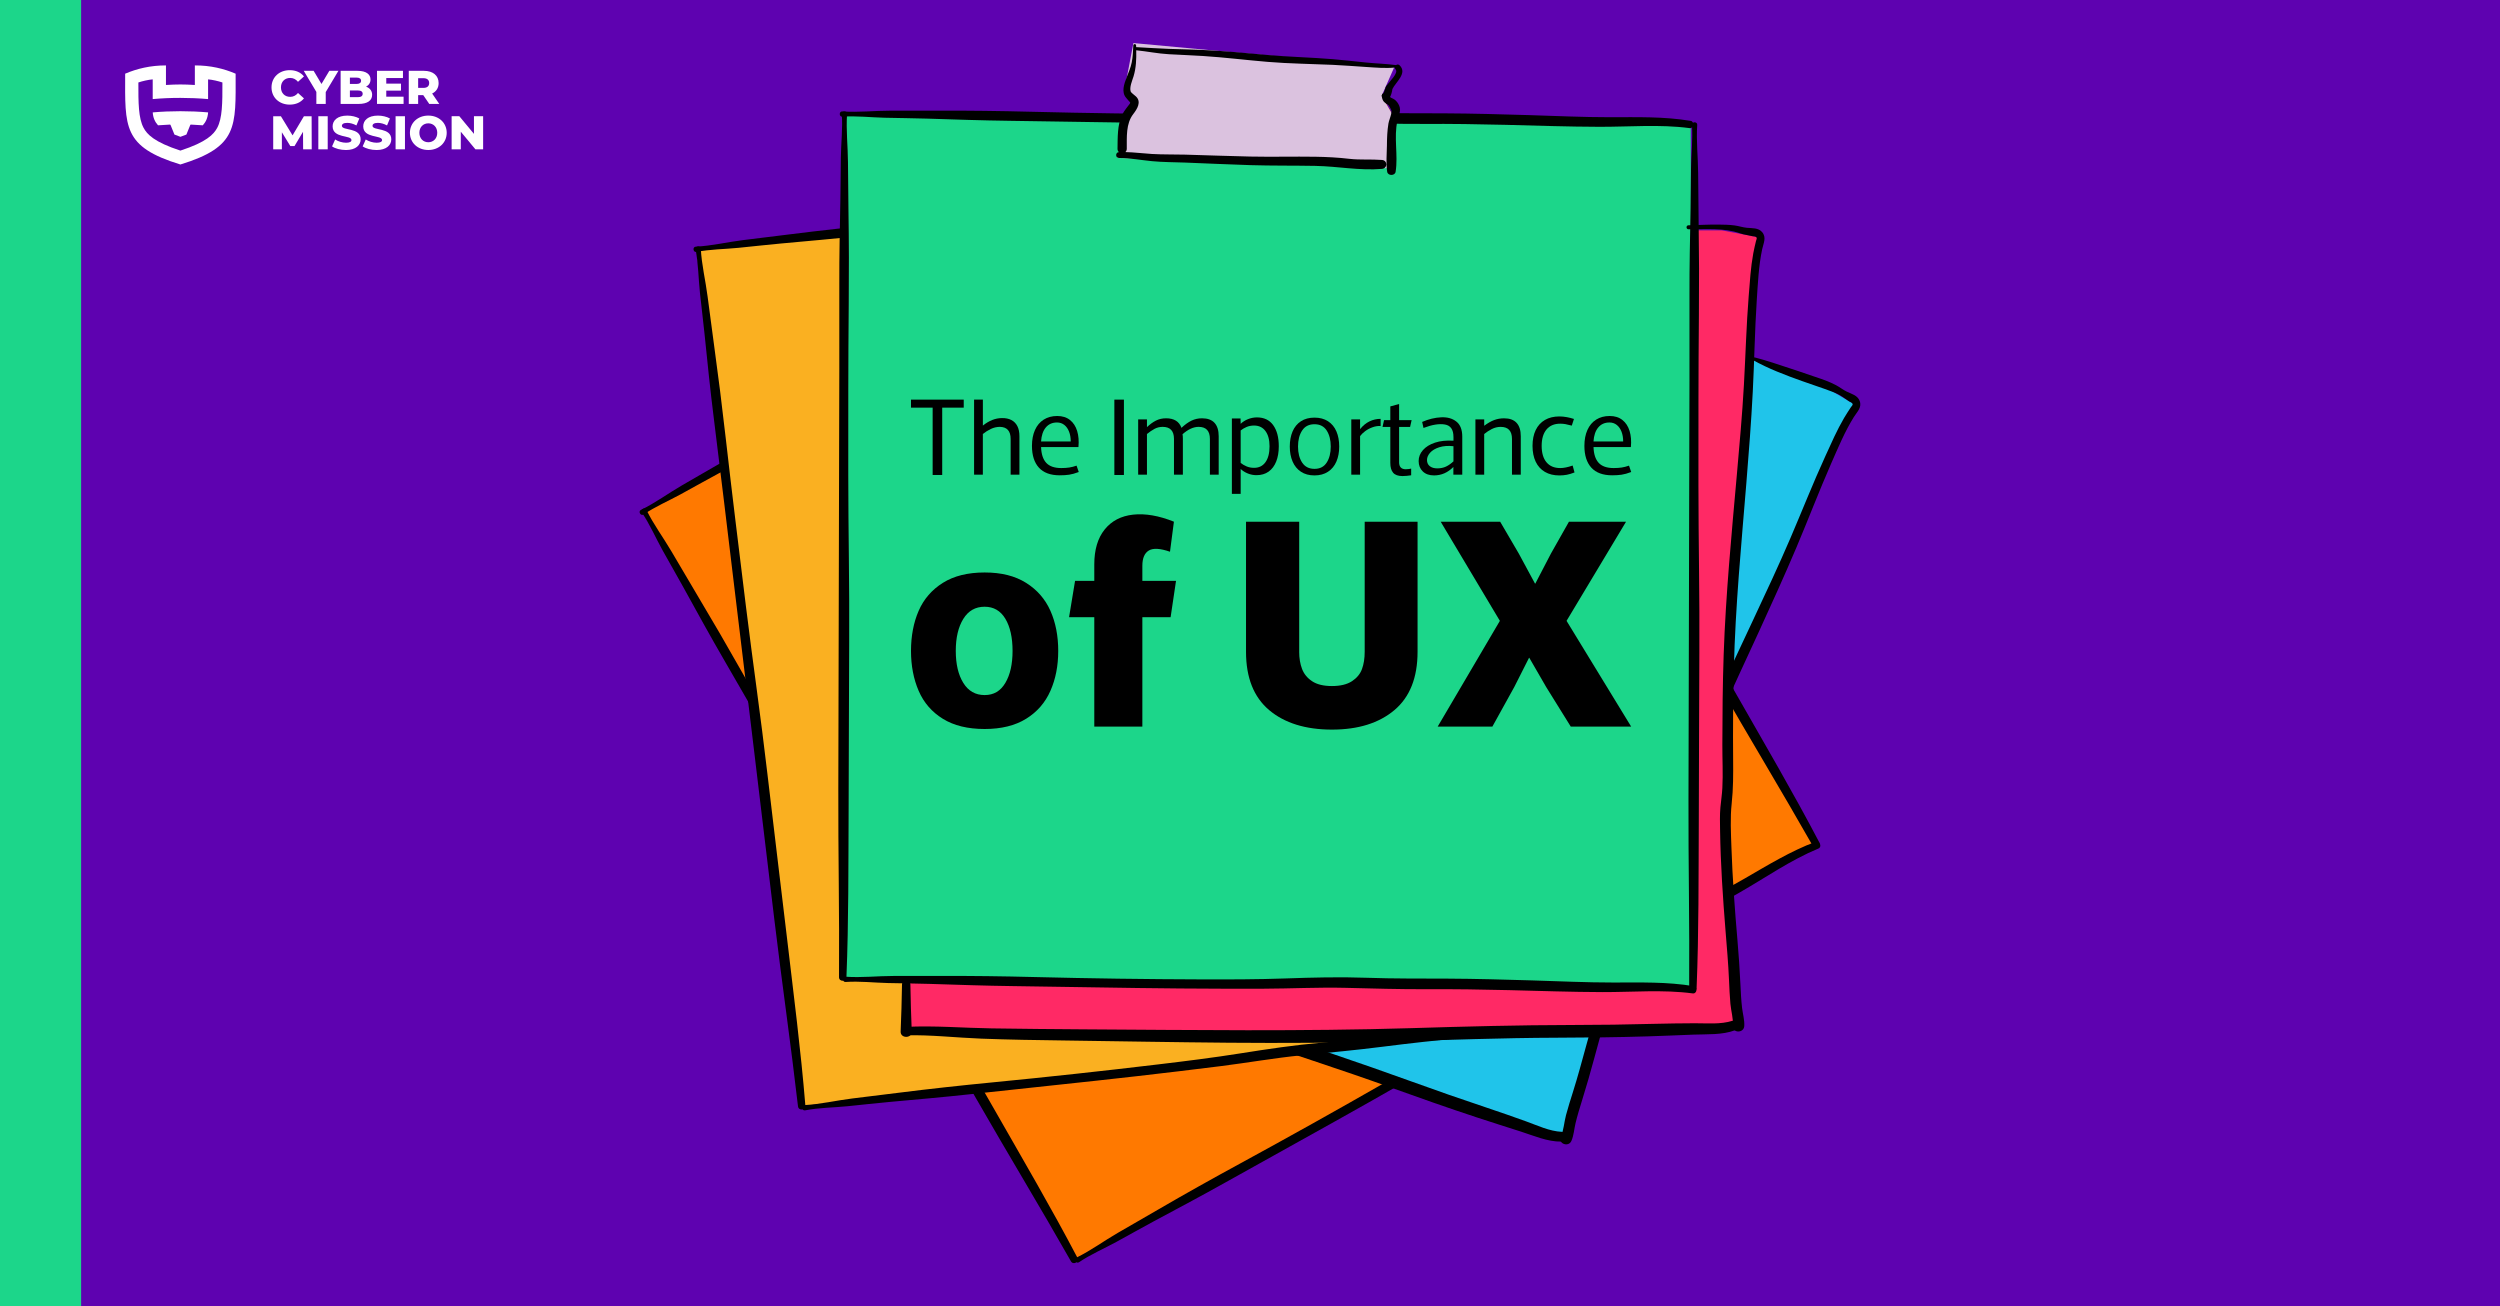<?xml version="1.0" encoding="UTF-8"?>
<svg id="Layer_2" xmlns="http://www.w3.org/2000/svg" viewBox="0 0 1200 627">
  <defs>
    <style>
      .cls-1 {
        fill: #ff2965;
      }

      .cls-2 {
        fill: #fab021;
      }

      .cls-3 {
        fill: #fff;
      }

      .cls-4 {
        fill: #ff7900;
      }

      .cls-5 {
        fill: #dbc2df;
      }

      .cls-6 {
        fill: #5e02b0;
      }

      .cls-7 {
        fill: #1cd68a;
      }

      .cls-8 {
        fill: #20c4ea;
      }
    </style>
  </defs>
  <rect class="cls-6" y="0" width="1200" height="627"/>
  <g>
    <g>
      <polygon class="cls-4" points="308.75 246.36 516.56 604.09 872.15 405.8 663.51 46.64 308.75 246.36 308.75 246.36"/>
      <path d="M871.56,404.02c-12.16,4.55-23.12,11.32-34.31,17.78-11.29,6.52-22.91,12.49-34.38,18.67-11.84,6.38-23.68,12.77-35.37,19.44-11.27,6.43-22.41,13.01-33.88,19.09-11.62,6.16-22.73,12.97-33.87,19.94-11.28,7.06-22.8,13.73-34.34,20.35-23.22,13.31-46.59,26.37-70.09,39.17-13.21,7.19-26.32,14.51-39.32,22.08-6.49,3.78-13.01,7.53-19.52,11.28-6.67,3.85-12.9,8.49-19.82,11.86-1.47.72-.09,3.11,1.27,2.19,5.65-3.81,11.91-6.47,17.88-9.73,5.96-3.25,11.85-6.6,17.83-9.81,11.63-6.24,23.3-12.43,34.81-18.89,23.34-13.1,46.81-25.96,70.1-39.15,11.64-6.6,23.26-13.25,34.83-19.98,11.3-6.57,22.25-13.71,33.73-19.96,11.46-6.25,22.94-12.41,34.21-19,11.37-6.65,22.87-13.06,34.44-19.36,13.09-7.12,26.24-14.13,39.17-21.53,12.57-7.2,24.51-15.62,37.95-21.18,1.84-.76.54-3.98-1.34-3.27h0Z"/>
      <path d="M662.54,45.1c-12.15,4.55-23.12,11.32-34.31,17.79-11.29,6.52-22.91,12.49-34.38,18.67-11.84,6.38-23.68,12.77-35.37,19.44-11.27,6.43-22.41,13.01-33.88,19.09-11.62,6.16-22.73,12.97-33.87,19.94-11.28,7.06-22.8,13.73-34.34,20.35-23.22,13.31-46.59,26.37-70.09,39.17-13.21,7.19-26.32,14.51-39.32,22.08-6.49,3.78-13.01,7.53-19.52,11.28-6.67,3.85-12.9,8.49-19.82,11.86-1.47.72-.09,3.11,1.27,2.19,5.65-3.81,11.91-6.47,17.88-9.73,5.96-3.25,11.85-6.6,17.83-9.81,11.63-6.24,23.3-12.43,34.81-18.89,23.34-13.1,46.81-25.96,70.1-39.15,11.64-6.6,23.26-13.25,34.83-19.98,11.3-6.57,22.25-13.71,33.73-19.96,11.46-6.25,22.94-12.41,34.21-19,11.37-6.65,22.87-13.06,34.44-19.36,13.09-7.12,26.24-14.13,39.17-21.53,12.57-7.2,24.51-15.62,37.95-21.18,1.84-.76.54-3.98-1.34-3.27h0Z"/>
      <path d="M873.14,404.12c-12.44-23.73-26.03-46.89-39.3-70.16-13.22-23.2-26.62-46.29-39.81-69.5-13.3-23.39-27.29-46.39-40.74-69.69-13.6-23.55-27.23-47.08-40.6-70.76-7.41-13.12-14.97-26.14-22.71-39.08-3.96-6.62-7.87-13.28-11.77-19.94-3.91-6.66-8.57-12.89-11.96-19.83-.72-1.47-3.11-.09-2.19,1.27,3.91,5.81,6.68,12.25,10.08,18.37,3.21,5.78,6.53,11.5,9.73,17.3,6.57,11.91,13.11,23.83,19.94,35.58,13.67,23.5,27.15,47.12,40.7,70.7,26.73,46.49,53.45,92.99,80.12,139.52,14.96,26.1,30.58,51.84,45.43,78,1.14,2,4.15.24,3.09-1.78h0Z"/>
      <path d="M517.14,603.66c-12.44-23.73-26.03-46.89-39.3-70.16-13.22-23.2-26.62-46.29-39.81-69.5-13.3-23.39-27.29-46.39-40.74-69.69-13.6-23.55-27.23-47.08-40.6-70.76-7.41-13.12-14.97-26.14-22.71-39.08-3.96-6.62-7.87-13.28-11.77-19.94-3.91-6.66-8.57-12.89-11.96-19.83-.72-1.47-3.11-.09-2.19,1.27,3.91,5.81,6.68,12.25,10.08,18.37,3.21,5.78,6.53,11.5,9.73,17.3,6.56,11.91,13.11,23.83,19.94,35.58,13.67,23.51,27.15,47.13,40.7,70.7,26.73,46.49,53.45,92.99,80.12,139.52,14.96,26.1,30.58,51.84,45.43,78,1.14,2,4.15.24,3.09-1.78h0Z"/>
    </g>
    <g>
      <path class="cls-8" d="M375.27,410.6L522.79,56.91l351.96,128.1,15.46,9.15-16.93,38.45-53.01,119.83-36.83,89.91-13.3,33.32-17.13,71.25s-361.48-124.52-377.73-136.31h0Z"/>
      <path d="M841.53,172.87c13.65,7.82,35.56,13.58,40.94,16.46,1.96,1.05,2.59,1.59,5.03,3.29.61.42,1.68.5,1.78,1.51.03.33-.67,1.06-.84,1.32-1.11,1.71-2.24,3.39-3.27,5.15-3.45,5.88-6.19,12.2-9.02,18.39-5.93,12.97-11.15,26.25-16.77,39.35-5.64,13.15-11.73,26.11-17.8,39.07-12.27,26.23-24.79,52.44-35.63,79.3-5.4,13.38-10.42,26.9-15.39,40.44-2.38,6.49-4.41,13.16-7.1,19.52-1.22,2.88-2.75,5.61-4.07,8.44-1.57,3.35-2.72,6.88-3.93,10.38-5.29,15.24-9.78,30.74-14.05,46.3-2.07,7.53-4.08,15.06-6.44,22.51-1.15,3.64-2.31,7.29-3.29,10.99-.9,3.4-1.11,7.26-2.5,10.48-1.39,3.21,3.72,5.06,5.1,1.86,1.16-2.7,1.3-5.66,1.98-8.49.89-3.71,2.01-7.35,3.14-10.99,2.1-6.74,4.04-13.5,5.88-20.32,3.87-14.35,7.89-28.66,12.5-42.79,2.19-6.7,4.25-13.56,7.37-19.9,3.15-6.4,5.5-12.91,7.87-19.62,4.87-13.75,9.97-27.44,15.3-41.03,10.84-27.65,23.64-54.46,36.02-81.44,6.12-13.33,12.19-26.69,17.91-40.2,5.7-13.46,10.89-27.13,16.77-40.51,3.3-7.49,6.48-15.18,10.81-22.14,1.57-2.52,4.04-4.64,2.79-7.8-1.03-2.64-3.81-3.28-6.17-4.42-1.82-.88-3.33-2.13-5.12-3.07-3.2-1.67-5.82-2.58-7.1-3.02-15.82-5.4-34.42-11.76-34.85-10.6-.09.25.68.77,2.13,1.6Z"/>
      <path d="M381.17,390.6c-2.7,7.02-5.43,14.01-8.32,20.96-1.32,3.17,3.98,5.1,5.01,1.82,2.25-7.18,4.66-14.29,7.1-21.4.84-2.46-2.86-3.81-3.79-1.38h0Z"/>
      <path d="M374.59,414.13c11.44,3.88,22.3,9.34,33.48,13.9,12.24,4.98,24.59,9.7,36.95,14.39,24.66,9.36,49.26,18.85,73.97,28.07,24.6,9.19,49.32,18.04,74.23,26.37,24.89,8.32,49.83,16.31,74.52,25.21,13.66,4.92,27.35,9.75,41.14,14.29,7.01,2.31,14.05,4.53,21.08,6.78,6.29,2.01,12.78,4.91,19.48,4.84,2.97-.03,3.45-4.57.38-4.69-6.07-.25-11.83-3.07-17.48-5.1-6.1-2.19-12.21-4.33-18.35-6.38-12.39-4.13-24.71-8.43-36.99-12.88-24.32-8.81-48.79-16.98-73.35-25.08-49.81-16.43-98.83-35.02-147.99-53.25-13.77-5.11-27.51-10.27-41.23-15.5-12.79-4.87-25.35-10.73-38.44-14.76-2.47-.76-3.85,2.95-1.38,3.79h0Z"/>
    </g>
    <g>
      <polygon class="cls-2" points="334.36 120.3 385.87 530.79 790.66 487.2 738.95 75.06 334.36 120.3 334.36 120.3"/>
      <path d="M790.82,485.33c-12.97-.56-25.7,1.39-38.53,2.97-12.94,1.59-25.97,2.55-38.95,3.76-13.39,1.25-26.79,2.51-40.15,4.08-12.88,1.51-25.72,3.22-38.64,4.33-13.1,1.13-25.99,3.06-38.97,5.12-13.14,2.09-26.35,3.73-39.56,5.31-26.57,3.18-53.19,6.07-79.83,8.66-14.97,1.46-29.9,3.07-44.82,4.96-7.46.94-14.92,1.85-22.38,2.76-7.65.94-15.19,2.77-22.88,3.17-1.63.09-1.3,2.83.31,2.52,6.69-1.3,13.49-1.3,20.26-1.97,6.75-.66,13.49-1.45,20.25-2.06,13.15-1.2,26.3-2.34,39.42-3.78,26.6-2.94,53.23-5.6,79.82-8.65,13.3-1.52,26.59-3.11,39.87-4.78,12.97-1.63,25.84-3.92,38.85-5.2,12.99-1.27,25.96-2.46,38.92-4.12,13.07-1.67,26.16-3.09,39.27-4.36,14.83-1.44,29.68-2.75,44.47-4.51,14.39-1.72,28.66-4.81,43.21-4.67,1.99.02,2.05-3.45.04-3.54h0Z"/>
      <path d="M738.66,73.28c-12.97-.56-25.7,1.39-38.53,2.97-12.94,1.59-25.97,2.55-38.95,3.76-13.39,1.25-26.79,2.51-40.15,4.08-12.88,1.51-25.72,3.22-38.64,4.33-13.1,1.13-25.99,3.06-38.97,5.12-13.14,2.09-26.35,3.73-39.56,5.31-26.57,3.18-53.19,6.07-79.82,8.66-14.97,1.46-29.9,3.07-44.82,4.96-7.46.95-14.92,1.85-22.38,2.76-7.65.94-15.19,2.77-22.88,3.17-1.63.09-1.3,2.83.31,2.52,6.69-1.3,13.49-1.3,20.26-1.97,6.75-.66,13.49-1.45,20.25-2.06,13.15-1.2,26.3-2.34,39.42-3.78,26.6-2.94,53.23-5.6,79.82-8.65,13.3-1.52,26.59-3.11,39.87-4.78,12.97-1.63,25.84-3.92,38.85-5.2,12.99-1.27,25.96-2.46,38.92-4.12,13.07-1.67,26.16-3.09,39.27-4.36,14.83-1.44,29.68-2.75,44.47-4.51,14.39-1.72,28.66-4.81,43.21-4.67,1.99.02,2.05-3.45.04-3.54h0Z"/>
      <path d="M792.24,486.04c-2.18-26.7-5.64-53.33-8.76-79.94-3.11-26.52-6.41-53.01-9.49-79.53-3.1-26.73-6.99-53.36-10.27-80.07-3.31-26.99-6.66-53.98-9.73-81-1.7-14.97-3.57-29.92-5.63-44.84-1.06-7.64-2.05-15.3-3.05-22.95-.99-7.66-2.85-15.21-3.26-22.93-.09-1.63-2.83-1.3-2.52.31,1.33,6.88,1.37,13.89,2.1,20.85.7,6.58,1.52,13.14,2.2,19.72,1.39,13.53,2.75,27.05,4.46,40.55,3.4,26.98,6.57,53.98,9.84,80.98,6.44,53.24,12.87,106.48,19.23,159.73,3.57,29.88,7.9,59.67,11.34,89.55.26,2.29,3.73,1.85,3.54-.43h0Z"/>
      <path d="M386.57,530.62c-2.18-26.7-5.64-53.33-8.76-79.94-3.11-26.52-6.41-53.01-9.49-79.53-3.1-26.73-6.99-53.36-10.27-80.07-3.31-26.99-6.66-53.98-9.73-81-1.7-14.98-3.57-29.92-5.63-44.84-1.06-7.65-2.05-15.3-3.05-22.95-.99-7.66-2.85-15.21-3.26-22.93-.09-1.63-2.83-1.3-2.51.31,1.33,6.88,1.37,13.89,2.1,20.85.7,6.58,1.52,13.14,2.2,19.72,1.39,13.53,2.75,27.05,4.46,40.55,3.4,26.98,6.57,53.99,9.84,80.98,6.44,53.24,12.87,106.48,19.23,159.73,3.57,29.87,7.9,59.67,11.34,89.55.26,2.29,3.73,1.85,3.54-.43h0Z"/>
    </g>
    <path class="cls-1" d="M434.26,493.4l17.65-382.82h374.54l17.65,3.31-2.76,41.92-8.83,130.73-3.86,97.08-1.1,35.85,8.27,72.81s-382.27,6.62-401.57,1.1h0Z"/>
    <polygon class="cls-7" points="404.47 55.42 405.57 469.13 812.66 475.2 811.56 59.83 404.47 55.42 404.47 55.42"/>
    <path d="M813.04,473.36c-12.8-2.14-25.68-1.76-38.6-1.75-13.04,0-26.08-.63-39.11-1.02-13.45-.4-26.89-.78-40.35-.85-12.97-.07-25.92.06-38.88-.41-13.14-.47-26.17-.13-39.3.33-13.29.47-26.61.49-39.91.45-26.76-.08-53.53-.46-80.29-1.13-15.03-.38-30.05-.59-45.09-.53-7.52.03-15.03.01-22.55.01-7.7,0-15.41.9-23.1.36-1.63-.11-1.63,2.65,0,2.53,6.79-.47,13.55.35,20.35.51,6.78.16,13.57.21,20.35.42,13.2.41,26.39.89,39.59,1.05,26.76.33,53.52.93,80.28,1.14,13.38.11,26.77.15,40.15.11,13.07-.04,26.12-.74,39.2-.42,13.05.32,26.07.72,39.13.66,13.17-.07,26.34.12,39.51.45,14.9.37,29.79.89,44.69.94,14.49.05,29.03-1.28,43.46.63,1.98.26,2.46-3.17.47-3.5h0Z"/>
    <path d="M811.49,58.02c-12.8-2.14-25.68-1.76-38.6-1.75-13.04,0-26.08-.63-39.11-1.02-13.45-.4-26.89-.78-40.35-.85-12.97-.07-25.92.06-38.88-.41-13.14-.47-26.17-.13-39.3.33-13.29.47-26.61.49-39.91.45-26.76-.08-53.53-.46-80.29-1.13-15.03-.38-30.05-.59-45.09-.53-7.52.03-15.03.01-22.55.01-7.7,0-15.41.9-23.1.36-1.63-.11-1.63,2.65,0,2.53,6.79-.47,13.55.35,20.35.51,6.78.16,13.57.21,20.35.42,13.2.41,26.39.89,39.59,1.05,26.76.33,53.52.93,80.28,1.14,13.38.11,26.77.15,40.15.11,13.07-.04,26.12-.74,39.2-.42,13.05.32,26.07.72,39.13.66,13.17-.07,26.34.12,39.51.45,14.9.38,29.79.89,44.69.94,14.49.05,29.03-1.28,43.46.63,1.98.26,2.46-3.17.47-3.5h0Z"/>
    <polygon class="cls-5" points="544.03 20.67 669.24 32.25 663.17 46.04 669.24 56.52 667.04 80.8 536.3 75.83 541.82 55.42 544.03 49.35 539.61 43.84 544.03 20.67 544.03 20.67"/>
    <path d="M663.82,45.17c-.07.07-.1.08,0,0h0ZM669.19,47.67c-.69-.47-1.46-.62-1.95-1.11.6-1.14.98-2.72,1.12-3.83,1.62-3.37,7.3-7.56,3.48-11.36-.56-.56-1.25-.49-1.73-.12-4.74-.63-9.57-.76-14.32-1.23-5.37-.54-10.73-1.18-16.11-1.62-10.37-.85-20.77-1.07-31.14-2-10.37-.94-20.75-1.95-31.16-2.41-5.46-.24-10.93-.35-16.4-.53-5.22-.17-10.41-.58-15.62-.83,0-.27-.02-.53-.03-.8-.03-.87-1.3-.86-1.34,0-.13,2.71-.21,5.47-.75,8.14-.51,2.54-1.57,4.91-2.5,7.32-1.16,3.01-2.55,6.91-.23,9.62.5.58.99,1.23,1.52,1.78.13.13.3.27.45.4-.02.19-.05.38-.08.57-1.22,1.67-2.79,3.46-3.71,5.32-2.44,4.92-2.17,11.1-2.28,16.44-.01.7.25,1.23.65,1.59-1.75.14-1.74,2.83.07,2.83,5.34.02,10.49,1.01,15.78,1.52,5.3.52,10.63.47,15.95.68,10.45.4,20.89.92,31.34,1.23,10.44.32,20.87.17,31.31.37,10.61.2,21.22,2.34,31.84,1.43,2.75-.24,2.77-4.08,0-4.29-5.25-.41-10.48.06-15.74-.55-5.35-.63-10.72-.9-16.1-.99-10.44-.16-20.87.13-31.31-.09-10.45-.22-20.89-.63-31.34-.92-5.31-.15-10.64,0-15.95-.32-4.28-.25-8.47-.81-12.73-.91.4-.36.68-.88.68-1.58.05-5.57-.48-12.02,3.1-16.65,1.9-2.46,4.07-5.9,1.27-8.49-.58-.54-2.29-1.79-2.46-2.26-.77-2.03.75-5.43,1.34-7.37,1.23-4.06,1.39-8.29,1.29-12.51,5.21.53,10.35,1.59,15.58,1.89,5.46.31,10.93.5,16.4.85,10.41.66,20.77,1.97,31.16,2.83,10.39.86,20.74.95,31.14,1.42,5.37.24,10.74.69,16.11,1.03,4.54.29,9.19.71,13.74.28,0,.3.12.6.37.88,1.52,1.67-2.8,5.69-4.32,7.77-.12.11-.23.24-.31.4-.1.2-.18.42-.26.63-.04.12-.07.24-.09.35-.14.37-.35,1.03-.41,1.2-.13.33-.32.67-.41,1.01-.54.28-.92.8-.83,1.51.02.17.04.33.07.48h0s.01.04.01.04c.38,2.1,1.36,2.65,3.2,3.81,3.02,1.9.37,5.99-.09,8.76-.59,3.52-.7,7.09-.73,10.66-.04,4.1-.51,8.48.13,12.54.32,2,3.72,2,4.04,0,1.29-8.13-.97-16.48.89-24.63.55-2.42,1.88-4.65.83-7.13-.5-1.19-1.34-2.32-2.42-3.05h0Z"/>
    <path d="M814.37,474.24c1.09-26.77.9-53.62,1.05-80.41.15-26.7.09-53.4.27-80.1.18-26.91-.44-53.82-.44-80.73,0-27.19-.04-54.39.22-81.58.14-15.07.1-30.13-.13-45.2-.12-7.72-.17-15.43-.23-23.15-.05-7.72-.97-15.45-.44-23.15.11-1.63-2.65-1.63-2.53,0,.48,6.99-.34,13.95-.45,20.95-.11,6.61-.09,13.23-.22,19.84-.27,13.6-.56,27.19-.52,40.79.09,27.19-.05,54.38-.1,81.58-.1,53.63-.21,107.26-.38,160.89-.1,30.09.57,60.19.34,90.27-.02,2.3,3.47,2.29,3.57,0h0Z"/>
    <path d="M406.29,469.05c1.09-26.77.9-53.62,1.05-80.41.15-26.7.09-53.4.27-80.1.18-26.91-.44-53.82-.44-80.73,0-27.19-.04-54.39.22-81.58.14-15.07.11-30.13-.13-45.2-.12-7.72-.17-15.43-.23-23.15-.05-7.72-.97-15.45-.44-23.15.11-1.63-2.65-1.63-2.53,0,.48,6.99-.34,13.95-.45,20.95-.11,6.61-.09,13.23-.22,19.84-.27,13.59-.56,27.19-.52,40.79.09,27.19-.05,54.38-.1,81.58-.1,53.63-.21,107.26-.38,160.89-.1,30.09.57,60.19.34,90.27-.02,2.3,3.48,2.29,3.57,0h0Z"/>
    <path d="M810.44,110.05c8.22.1,16.86-.82,24.74,1.94,1.87.66,3.93.86,5.85,1.37.72.19,1.75-.1,2.18.81.14.3-.27,1.22-.34,1.53-.46,1.98-.95,3.95-1.31,5.95-1.23,6.71-1.64,13.58-2.18,20.37-1.14,14.22-1.5,28.48-2.3,42.71-.8,14.29-2.1,28.55-3.36,42.8-2.56,28.85-5.36,57.75-6.36,86.7-.5,14.41-.6,28.84-.63,43.26-.02,6.91.36,13.87,0,20.77-.16,3.12-.66,6.21-.94,9.33-.33,3.68-.2,7.4-.15,11.1.24,16.13,1.33,32.24,2.63,48.31.63,7.78,1.31,15.55,1.65,23.35.16,3.82.33,7.64.67,11.45.32,3.5,1.44,7.2,1.23,10.7-.21,3.49,5.23,3.48,5.43,0,.17-2.93-.71-5.76-1.05-8.65-.44-3.79-.63-7.6-.8-11.4-.33-7.06-.82-14.07-1.42-21.11-1.27-14.8-2.39-29.63-2.89-44.48-.24-7.04-.64-14.2.12-21.22.77-7.09.75-14.01.69-21.13-.13-14.59-.01-29.2.35-43.79.73-29.69,3.59-59.26,6-88.85,1.19-14.62,2.33-29.25,3.08-43.9.76-14.6.95-29.21,1.91-43.8.54-8.16.9-16.48,2.59-24.5.61-2.91,2.21-5.74-.04-8.29-1.87-2.12-4.7-1.78-7.31-2.04-2.01-.2-3.86-.86-5.86-1.13-2.55-.34-5.13-.38-7.7-.41-4.83-.06-9.64.24-14.47.34-1.23.02-1.23,1.9,0,1.91h0Z"/>
    <path d="M432.96,472.58c-.14,7.52-.31,15.03-.65,22.54-.16,3.43,5.48,3.43,5.33,0-.34-7.51-.51-15.02-.65-22.54-.05-2.6-3.99-2.6-4.03,0h0Z"/>
    <path d="M434.83,496.94c12.08-.27,24.15,1.15,36.21,1.61,13.21.5,26.42.71,39.64.88,26.37.36,52.74.86,79.11,1.08,26.26.22,52.52.08,78.77-.61,26.23-.7,52.4-1.72,78.65-1.8,14.52-.04,29.04-.19,43.55-.64,7.38-.23,14.75-.55,22.13-.84,6.59-.26,13.69.24,19.96-2.11,2.78-1.05,1.68-5.47-1.25-4.54-5.79,1.84-12.17,1.16-18.17,1.19-6.48.03-12.95.11-19.43.28-13.05.36-26.1.53-39.16.55-25.87.04-51.66.73-77.51,1.52-52.42,1.6-104.84.89-157.28.57-14.68-.09-29.37-.24-44.05-.46-13.69-.2-27.49-1.41-41.17-.72-2.58.13-2.61,4.09,0,4.03h0Z"/>
  </g>
  <g>
    <g>
      <path class="cls-3" d="M130.33,41.94c0-4.84,3.7-8.26,8.74-8.26,2.93,0,5.29,1.07,6.83,3l-2.86,2.59c-1-1.2-2.23-1.86-3.75-1.86-2.61,0-4.43,1.82-4.43,4.54s1.82,4.54,4.43,4.54c1.52,0,2.75-.66,3.75-1.86l2.86,2.59c-1.54,1.93-3.91,3-6.83,3-5.04,0-8.74-3.43-8.74-8.26Z"/>
      <path class="cls-3" d="M156.35,44.19v5.7h-4.5v-5.77l-6.06-10.13h4.75l3.77,6.31,3.77-6.31h4.36l-6.08,10.19Z"/>
      <path class="cls-3" d="M178.62,45.53c0,2.75-2.27,4.36-6.54,4.36h-8.58v-15.89h8.13c4.18,0,6.22,1.7,6.22,4.15,0,1.52-.77,2.75-2.13,3.45,1.79.64,2.91,2,2.91,3.93ZM167.95,37.24v3.06h3.09c1.5,0,2.27-.52,2.27-1.54s-.77-1.52-2.27-1.52h-3.09ZM174.08,45.03c0-1.09-.82-1.61-2.36-1.61h-3.77v3.22h3.77c1.54,0,2.36-.52,2.36-1.61Z"/>
      <path class="cls-3" d="M193.72,46.41v3.47h-12.76v-15.89h12.46v3.47h-8.01v2.68h7.06v3.36h-7.06v2.91h8.31Z"/>
      <path class="cls-3" d="M203.16,45.67h-2.45v4.22h-4.5v-15.89h7.27c4.34,0,7.06,2.25,7.06,5.88,0,2.34-1.14,4.06-3.11,5.02l3.43,5h-4.81l-2.88-4.22ZM203.21,37.54h-2.5v4.65h2.5c1.86,0,2.79-.86,2.79-2.32s-.93-2.34-2.79-2.34Z"/>
      <path class="cls-3" d="M145.5,71.68l-.05-8.42-4.09,6.86h-2l-4.06-6.63v8.2h-4.16v-15.89h3.7l5.59,9.17,5.45-9.17h3.7l.05,15.89h-4.13Z"/>
      <path class="cls-3" d="M152.8,55.79h4.5v15.89h-4.5v-15.89Z"/>
      <path class="cls-3" d="M159.39,70.25l1.48-3.31c1.41.93,3.41,1.57,5.24,1.57s2.59-.52,2.59-1.29c0-2.52-9.04-.68-9.04-6.58,0-2.84,2.32-5.15,7.04-5.15,2.07,0,4.2.48,5.77,1.38l-1.39,3.34c-1.52-.82-3.02-1.23-4.4-1.23-1.88,0-2.57.64-2.57,1.43,0,2.43,9.01.61,9.01,6.47,0,2.77-2.32,5.13-7.04,5.13-2.61,0-5.2-.7-6.7-1.75Z"/>
      <path class="cls-3" d="M174.08,70.25l1.48-3.31c1.41.93,3.41,1.57,5.24,1.57s2.59-.52,2.59-1.29c0-2.52-9.04-.68-9.04-6.58,0-2.84,2.32-5.15,7.04-5.15,2.07,0,4.2.48,5.77,1.38l-1.38,3.34c-1.52-.82-3.02-1.23-4.4-1.23-1.88,0-2.57.64-2.57,1.43,0,2.43,9.01.61,9.01,6.47,0,2.77-2.32,5.13-7.04,5.13-2.61,0-5.2-.7-6.7-1.75Z"/>
      <path class="cls-3" d="M189.88,55.79h4.5v15.89h-4.5v-15.89Z"/>
      <path class="cls-3" d="M196.76,63.74c0-4.77,3.75-8.26,8.83-8.26s8.83,3.5,8.83,8.26-3.75,8.26-8.83,8.26-8.83-3.5-8.83-8.26ZM209.88,63.74c0-2.75-1.88-4.54-4.29-4.54s-4.29,1.79-4.29,4.54,1.88,4.54,4.29,4.54,4.29-1.79,4.29-4.54Z"/>
      <path class="cls-3" d="M231.9,55.79v15.89h-3.7l-7.02-8.47v8.47h-4.4v-15.89h3.7l7.02,8.47v-8.47h4.4Z"/>
    </g>
    <g>
      <path class="cls-3" d="M113.11,35.37c-5.65-2.42-12.1-3.99-19.58-3.97v9.39c-5.15-.33-8.72-.33-13.87,0v-9.39c-7.48-.01-13.93,1.56-19.58,3.97-.04,25.6-1.23,35.07,26.51,43.59,27.74-8.52,26.55-18,26.51-43.59ZM104.26,61.36c-1.67,3.12-5.09,6.83-17.67,10.93-12.57-4.1-16-7.81-17.67-10.93-2.46-4.61-2.53-11.84-2.5-21.77,1.83-.64,4.79-1.32,6.88-1.49v9.46c4.42-.39,8.85-.58,13.29-.57,4.44,0,8.87.19,13.29.57v-9.46c2.08.17,5.04.85,6.88,1.49.03,9.93-.04,17.16-2.5,21.77Z"/>
      <path class="cls-3" d="M92.65,56.74l-3.18,7.85c-.87.35-1.83.71-2.87,1.08-1.04-.37-2-.73-2.87-1.08l-3.18-7.84h12.09Z"/>
      <path class="cls-3" d="M86.6,53.38c-4.48,0-8.96.19-13.29.57.16,2.57,1.06,4.57,2.54,6.2,7.15-.58,14.35-.58,21.5,0,1.48-1.63,2.37-3.62,2.54-6.2-4.33-.38-8.81-.57-13.29-.57Z"/>
    </g>
  </g>
  <rect class="cls-7" y="0" width="38.94" height="627"/>
  <g id="Text_Block">
    <g>
      <path d="M452.26,195.67v32.32h-4.59v-32.32h-10.39v-3.85h25.31v3.85h-10.33Z"/>
      <path d="M467.56,227.83v-36.01h4.22v12.55h-.11c3.02-2.46,6.12-3.69,9.28-3.69,1.72-.03,3.22.27,4.48.92,1.27.65,2.23,1.63,2.9,2.93.67,1.3,1,2.92,1,4.85v18.45h-4.22v-17.14c0-1.9-.43-3.33-1.29-4.3-.86-.97-2.15-1.47-3.88-1.5-1.48,0-2.92.33-4.32,1-1.41.67-2.69,1.48-3.85,2.43v19.51h-4.22Z"/>
      <path d="M499.72,214.6c.11,3.38.93,5.9,2.48,7.57,1.55,1.67,3.95,2.5,7.22,2.5,1.44,0,2.72-.09,3.85-.26,1.12-.18,2.29-.47,3.48-.9l1.05,3.06c-1.76.67-3.3,1.1-4.61,1.29s-2.82.29-4.51.29c-4.43,0-7.76-1.22-9.99-3.66-2.23-2.44-3.35-5.93-3.35-10.47,0-2.92.48-5.46,1.45-7.62.97-2.16,2.36-3.82,4.19-4.98,1.83-1.16,3.99-1.74,6.49-1.74s4.5.64,6.12,1.92c1.62,1.28,2.77,3.05,3.45,5.3s.89,4.82.61,7.7h-17.93ZM513.95,211.91c0-1.76-.26-3.32-.79-4.69-.53-1.37-1.28-2.45-2.27-3.24-.99-.79-2.16-1.19-3.53-1.19-2.25,0-4.04.8-5.38,2.4-1.34,1.6-2.09,3.84-2.27,6.72h14.24Z"/>
      <path d="M534.89,191.82h4.59v36.17h-4.59v-36.17Z"/>
      <path d="M550.44,205.11c1.48-1.41,2.94-2.48,4.4-3.22s3.08-1.11,4.88-1.11c3.83,0,6.29,1.53,7.38,4.59,1.69-1.58,3.3-2.74,4.85-3.48s3.22-1.11,5.01-1.11c2.67,0,4.67.73,6.01,2.19,1.33,1.46,2,3.59,2,6.41v18.45h-4.22v-17.14c0-3.87-1.81-5.8-5.43-5.8-2.46,0-5.03,1.18-7.7,3.53.11.56.16,1.32.16,2.27v17.14h-4.27v-17.14c0-3.87-1.81-5.8-5.43-5.8-1.44,0-2.76.33-3.95.98-1.2.65-2.39,1.47-3.59,2.45v19.51h-4.22v-26.52h4.22v3.8h-.11Z"/>
      <path d="M595.42,203.52c1.05-1.02,2.28-1.8,3.67-2.35,1.39-.54,2.8-.82,4.24-.82,3.41,0,6.01,1.24,7.8,3.72,1.79,2.48,2.69,5.86,2.69,10.15,0,2.78-.41,5.21-1.24,7.3-.83,2.09-2.04,3.71-3.64,4.85-1.6,1.14-3.54,1.71-5.83,1.71-1.41,0-2.78-.26-4.11-.79-1.34-.53-2.53-1.28-3.59-2.27h.11v12.02h-4.22v-36.17h4.17l.05,2.64h-.11ZM595.52,222.19c.77.63,1.71,1.19,2.79,1.66,1.09.47,2.3.71,3.64.71,2.35,0,4.18-.9,5.48-2.72,1.3-1.81,1.95-4.35,1.95-7.62,0-3.09-.65-5.53-1.95-7.3-1.3-1.77-3.13-2.66-5.48-2.66-1.34,0-2.55.24-3.64.71-1.09.47-2.02,1.03-2.79,1.66v15.55Z"/>
      <path d="M630.96,228.2c-2.57,0-4.74-.59-6.51-1.77-1.78-1.18-3.11-2.81-4.01-4.9-.9-2.09-1.34-4.49-1.34-7.2s.45-5.16,1.34-7.25c.9-2.09,2.23-3.72,4.01-4.88,1.77-1.16,3.95-1.74,6.51-1.74s4.69.58,6.49,1.74c1.79,1.16,3.14,2.79,4.03,4.88.9,2.09,1.34,4.51,1.34,7.25s-.45,5.11-1.34,7.2c-.9,2.09-2.24,3.73-4.03,4.9-1.79,1.18-3.95,1.77-6.49,1.77ZM630.96,203.63c-2.64,0-4.61,1-5.93,3.01-1.32,2-1.98,4.57-1.98,7.7s.66,5.69,1.98,7.7c1.32,2,3.29,3.01,5.93,3.01s4.55-1,5.85-3.01c1.3-2,1.95-4.57,1.95-7.7s-.65-5.69-1.95-7.7c-1.3-2-3.25-3.01-5.85-3.01Z"/>
      <path d="M648.62,227.83v-26.52h4.22v4.69c1.34-1.69,2.85-2.93,4.53-3.74,1.69-.81,3.46-1.21,5.33-1.21v3.43c-1.27-.07-2.57.13-3.9.61s-2.51,1.1-3.53,1.87c-1.02.77-1.83,1.56-2.43,2.37v18.51h-4.22Z"/>
      <path d="M671.56,221.82c0,1.16.27,2.02.82,2.58.54.56,1.33.84,2.35.84.49,0,1.02-.03,1.58-.11.56-.07.91-.14,1.05-.21v3.22c-.53.11-1.22.19-2.08.26-.86.07-1.55.11-2.08.11-2.08,0-3.57-.53-4.48-1.58-.91-1.05-1.37-2.64-1.37-4.75v-17.24h-3.74l.74-3.27h3v-6.59l4.22-1.16v7.75h6.01l-.74,3.27h-5.27v16.87Z"/>
      <path d="M697.66,209.69c0-3.48-1.37-5.46-4.11-5.93s-6.17.08-10.28,1.66l-.63-2.9c3.09-1.34,6.12-2.07,9.1-2.21,2.97-.14,5.41.54,7.3,2.03,1.9,1.49,2.85,3.91,2.85,7.25v18.24h-4.27v-3.69c-2.67,2.71-5.76,4.06-9.28,4.06-2.29,0-4.09-.64-5.41-1.92-1.32-1.28-1.98-2.94-1.98-4.98,0-1.93.69-3.68,2.06-5.25,1.37-1.56,3.31-2.76,5.83-3.59,2.51-.83,5.46-1.13,8.83-.92v-1.85ZM697.66,214.18c-2.6-.28-4.87-.11-6.8.5-1.93.62-3.4,1.49-4.4,2.61-1,1.13-1.5,2.3-1.5,3.53s.45,2.25,1.34,2.95c.9.7,2.1,1.05,3.61,1.05s2.98-.29,4.19-.87,2.4-1.41,3.56-2.5v-7.28Z"/>
      <path d="M708.2,227.83v-26.52h4.22v3.06c1.69-1.27,3.28-2.18,4.77-2.74,1.49-.56,3.08-.84,4.77-.84,2.67,0,4.67.73,6.01,2.19,1.34,1.46,2,3.59,2,6.41v18.45h-4.22v-17.14c0-3.87-1.81-5.8-5.43-5.8-1.48,0-2.89.34-4.24,1.03-1.35.69-2.58,1.49-3.67,2.4v19.51h-4.22Z"/>
      <path d="M755.76,226.78c-1.34.53-2.57.9-3.69,1.11-1.13.21-2.32.32-3.59.32-2.67,0-4.97-.56-6.91-1.69-1.93-1.12-3.41-2.75-4.43-4.88-1.02-2.13-1.53-4.67-1.53-7.62s.51-5.48,1.53-7.59c1.02-2.11,2.5-3.73,4.43-4.85,1.93-1.12,4.24-1.69,6.91-1.69,1.16,0,2.35.11,3.59.34,1.23.23,2.37.52,3.43.87l-1.05,3.22-.11-.05c-1.16-.32-2.14-.54-2.95-.69-.81-.14-1.63-.21-2.48-.21-2.85,0-5.04.93-6.59,2.79-1.55,1.86-2.32,4.48-2.32,7.86s.77,6.04,2.32,7.88c1.55,1.85,3.74,2.77,6.59,2.77,1.69,0,3.67-.4,5.96-1.21l.9,3.32Z"/>
      <path d="M764.89,214.6c.11,3.38.93,5.9,2.48,7.57,1.55,1.67,3.95,2.5,7.22,2.5,1.44,0,2.72-.09,3.85-.26,1.12-.18,2.29-.47,3.48-.9l1.05,3.06c-1.76.67-3.3,1.1-4.61,1.29s-2.82.29-4.51.29c-4.43,0-7.76-1.22-9.99-3.66-2.23-2.44-3.35-5.93-3.35-10.47,0-2.92.48-5.46,1.45-7.62.97-2.16,2.36-3.82,4.19-4.98,1.83-1.16,3.99-1.74,6.49-1.74s4.5.64,6.12,1.92c1.62,1.28,2.77,3.05,3.45,5.3s.89,4.82.61,7.7h-17.93ZM779.12,211.91c0-1.76-.26-3.32-.79-4.69-.53-1.37-1.28-2.45-2.27-3.24-.99-.79-2.16-1.19-3.53-1.19-2.25,0-4.04.8-5.38,2.4-1.34,1.6-2.09,3.84-2.27,6.72h14.24Z"/>
    </g>
    <g>
      <path d="M472.62,349.92c-8.08,0-14.76-1.63-20.05-4.9-5.29-3.27-9.16-7.74-11.61-13.41-2.45-5.67-3.68-12.06-3.68-19.18s1.23-13.63,3.68-19.25c2.45-5.62,6.32-10.09,11.61-13.41,5.29-3.32,11.97-4.98,20.05-4.98s14.61,1.66,19.9,4.98c5.29,3.32,9.18,7.79,11.68,13.41,2.5,5.62,3.75,12.04,3.75,19.25s-1.25,13.51-3.75,19.18c-2.5,5.67-6.4,10.14-11.68,13.41-5.29,3.27-11.92,4.9-19.9,4.9ZM472.62,291.23c-4.42,0-7.84,1.95-10.24,5.84-2.4,3.89-3.61,9.01-3.61,15.36s1.2,11.46,3.61,15.36c2.4,3.89,5.82,5.84,10.24,5.84s7.64-1.95,9.95-5.84c2.31-3.89,3.46-9.01,3.46-15.36s-1.15-11.58-3.46-15.43c-2.31-3.84-5.62-5.77-9.95-5.77Z"/>
      <path d="M564.49,278.82l-2.6,17.45h-13.56v52.5h-23.07v-52.5h-12.11l2.88-17.45h9.23v-7.93c0-7.02,1.66-12.59,4.98-16.73,3.32-4.13,7.88-6.51,13.7-7.14,5.82-.62,12.33.5,19.54,3.39l-1.88,14.42c-4.71-1.63-8.1-1.83-10.17-.58-2.07,1.25-3.1,3.7-3.1,7.35v7.21h16.15Z"/>
      <path d="M623.61,312.86c0,3.08.46,5.82,1.37,8.22.91,2.4,2.52,4.38,4.83,5.91,2.31,1.54,5.48,2.31,9.52,2.31s7.23-.77,9.59-2.31c2.36-1.54,3.97-3.48,4.83-5.84.87-2.36,1.3-5.12,1.3-8.29v-62.44h25.38v62.44c0,12.4-3.7,21.73-11.1,27.98-7.41,6.25-17.4,9.37-30,9.37s-22.74-3.12-30.14-9.37c-7.4-6.25-11.1-15.58-11.1-27.98v-62.44h25.53v62.44Z"/>
      <path d="M734.08,315.74h-.14l-7.07,13.99-10.53,19.04h-26.25l29.85-50.76-28.41-47.59h28.55l8.94,15.29,7.79,14.42h.14l7.5-14.42,8.65-15.29h27.4l-28.55,47.59,31.01,50.76h-28.99l-11.83-19.04-8.08-13.99Z"/>
    </g>
  </g>
</svg>